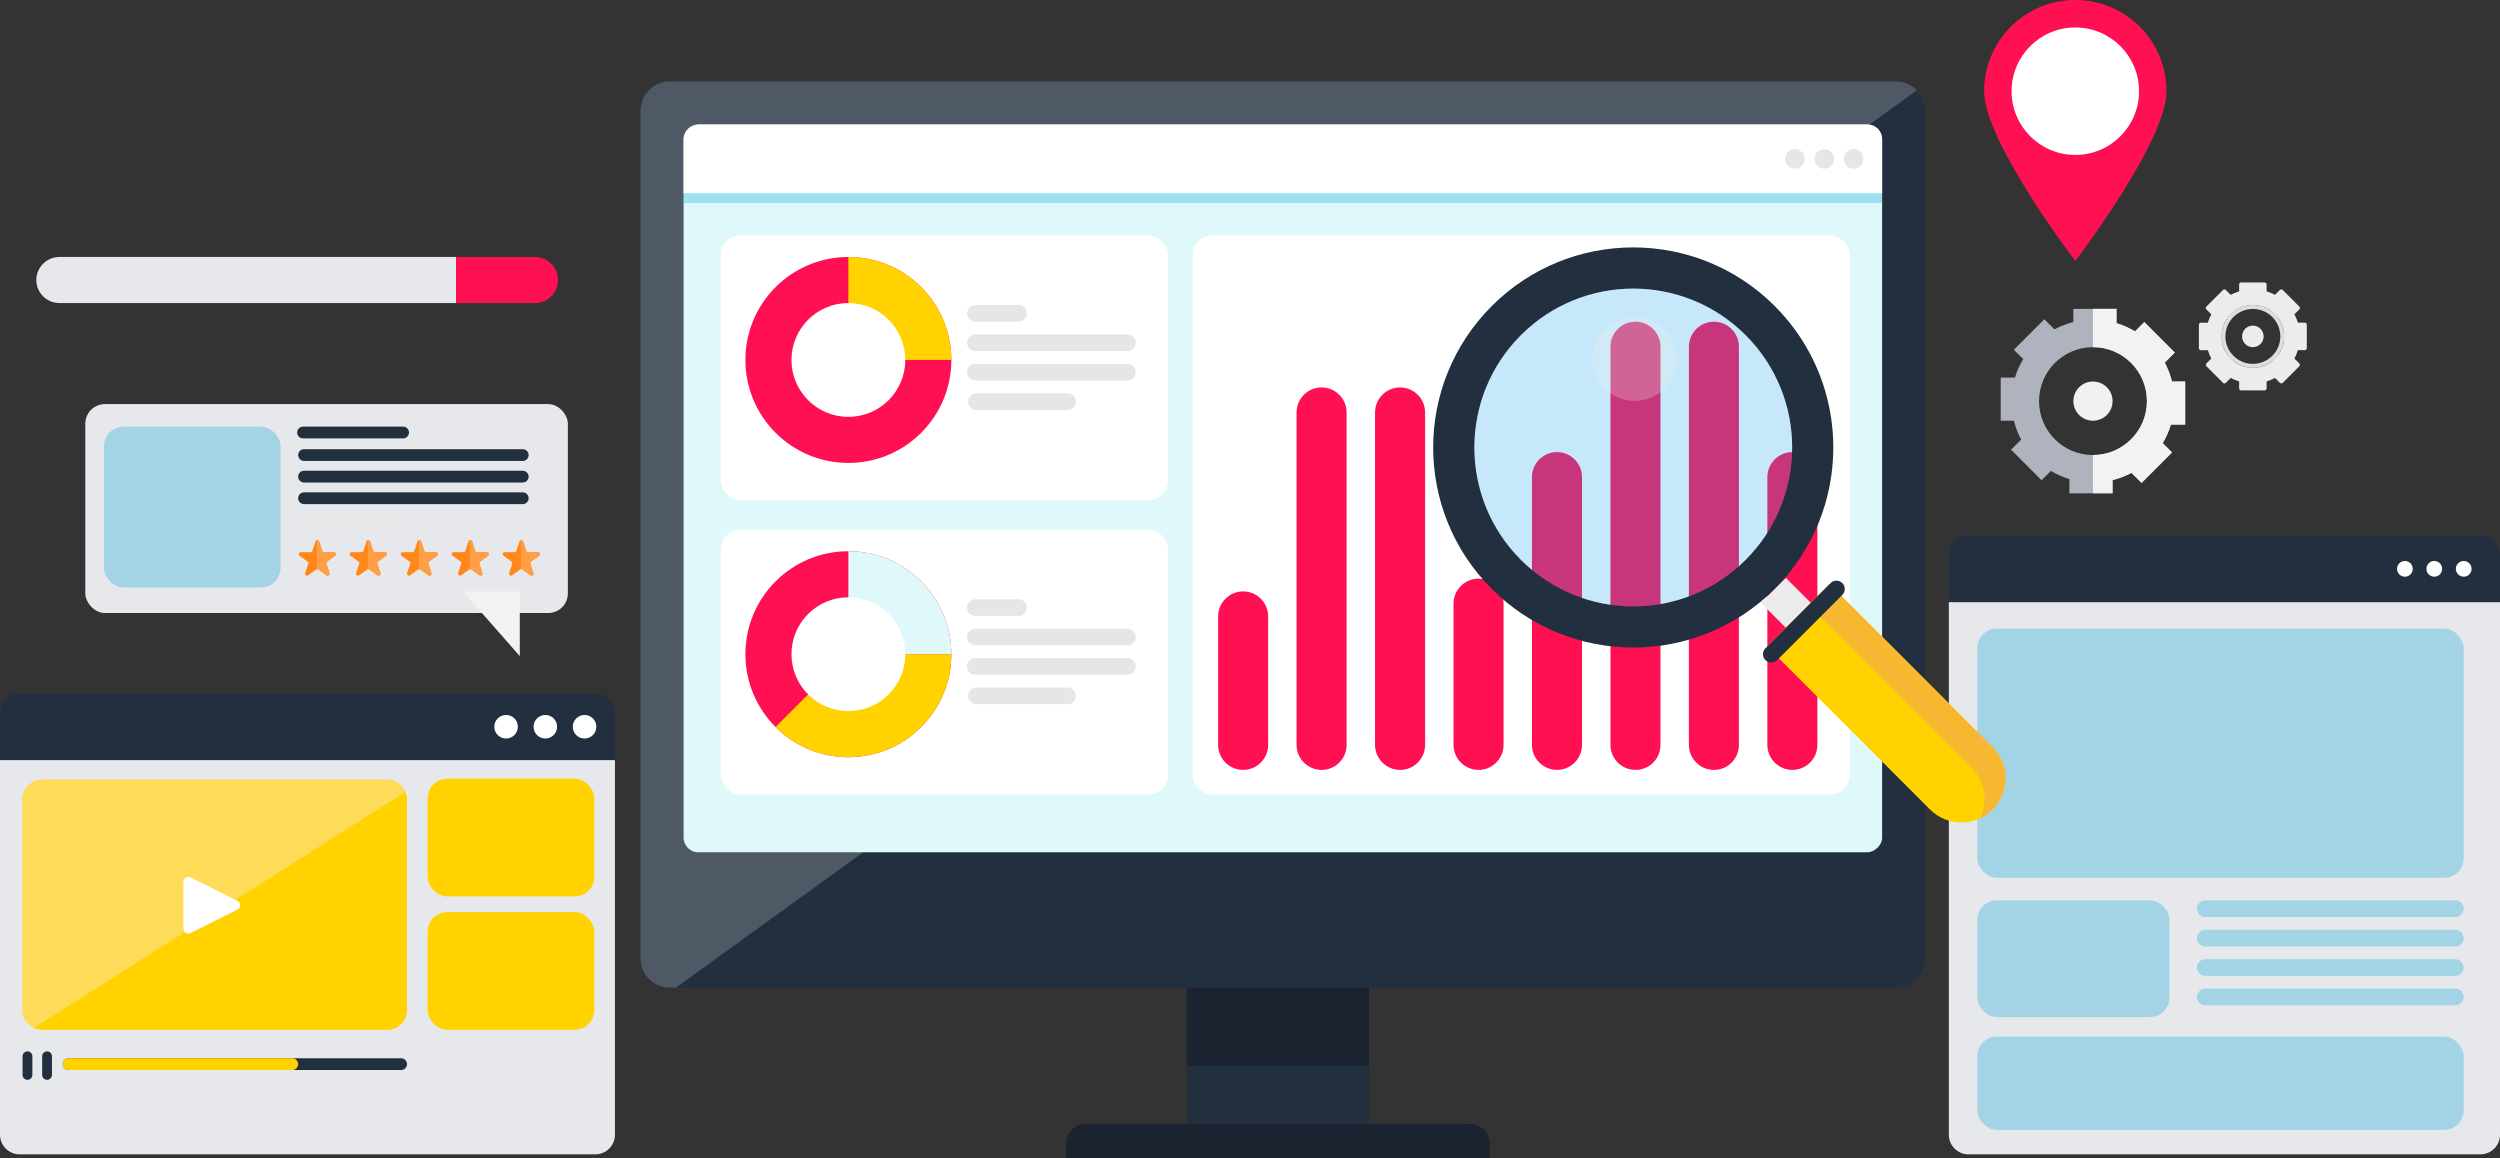<?xml version="1.0" encoding="UTF-8"?><svg id="Artwork" xmlns="http://www.w3.org/2000/svg" viewBox="0 0 581.67 269.5"><rect x="0" y="0" width="581.67" height="269.5" fill="#333333" stroke="none"/><defs><style>.cls-1{fill:#f7b731;}.cls-2{fill:#f2f2f2;}.cls-3,.cls-4{fill:#f2f1ef;}.cls-5{fill:#e6e6e6;}.cls-6{fill:#e7e8eb;}.cls-7{fill:#fff;}.cls-8{fill:#ff9e45;}.cls-9{fill:#ececec;}.cls-10{fill:#ffd200;}.cls-11{fill:#fedc59;}.cls-12{fill:#ff1053;}.cls-13{fill:#ff8617;}.cls-14{fill:#dadfe1;}.cls-15{fill:#afb3bd;}.cls-16{fill:#dff9fb;}.cls-17{fill:#222f3e;}.cls-18{fill:#1a232f;}.cls-19{fill:#4e5965;}.cls-20{fill:#00a3d9;opacity:.3;}.cls-4,.cls-21{opacity:.25;}.cls-21{fill:#22a7f0;}</style></defs><path class="cls-17" d="M581.67,129.16c0-2.51-2.05-4.56-4.56-4.56h-119.12c-2.51,0-4.56,2.05-4.56,4.56v10.95h128.25v-10.95Z"/><path class="cls-6" d="M453.43,140.11v123.91c0,2.51,2.05,4.56,4.56,4.56h119.12c2.51,0,4.56-2.05,4.56-4.56v-123.91h-128.25Z"/><rect class="cls-20" x="460.04" y="146.27" width="113.19" height="57.96" rx="4.56" ry="4.56"/><rect class="cls-20" x="460.04" y="209.48" width="44.73" height="27.16" rx="4.56" ry="4.56"/><path class="cls-20" d="M571.29,213.36h-58.19c-1.07,0-1.94-.87-1.94-1.94h0c0-1.07,.87-1.94,1.94-1.94h58.19c1.07,0,1.94,.87,1.94,1.94h0c0,1.07-.87,1.94-1.94,1.94Z"/><path class="cls-20" d="M571.29,220.21h-58.19c-1.07,0-1.94-.87-1.94-1.94h0c0-1.07,.87-1.94,1.94-1.94h58.19c1.07,0,1.94,.87,1.94,1.94h0c0,1.07-.87,1.94-1.94,1.94Z"/><path class="cls-20" d="M571.29,227.06h-58.19c-1.07,0-1.94-.87-1.94-1.94h0c0-1.07,.87-1.94,1.94-1.94h58.19c1.07,0,1.94,.87,1.94,1.94h0c0,1.07-.87,1.94-1.94,1.94Z"/><path class="cls-20" d="M571.29,233.9h-58.19c-1.07,0-1.94-.87-1.94-1.94h0c0-1.07,.87-1.94,1.94-1.94h58.19c1.07,0,1.94,.87,1.94,1.94h0c0,1.07-.87,1.94-1.94,1.94Z"/><rect class="cls-20" x="460.04" y="241.2" width="113.19" height="21.68" rx="4.56" ry="4.56"/><circle class="cls-7" cx="573.23" cy="132.35" r="1.83"/><circle class="cls-7" cx="566.38" cy="132.35" r="1.83"/><circle class="cls-7" cx="559.54" cy="132.35" r="1.83"/><rect class="cls-17" x="149.01" y="18.94" width="298.94" height="210.85" rx="6.85" ry="6.85"/><path class="cls-19" d="M441.1,18.94H155.86c-3.77,0-6.85,3.08-6.85,6.85V222.95c0,3.77,3.08,6.85,6.85,6.85h1.4L445.99,21.01c-1.24-1.27-2.98-2.07-4.89-2.07Z"/><rect class="cls-16" x="213.82" y="-25.79" width="169.32" height="278.86" rx="3.42" ry="3.42" transform="translate(412.12 -184.84) rotate(90)"/><rect class="cls-7" x="277.49" y="54.77" width="152.89" height="130.07" rx="4.56" ry="4.56"/><rect class="cls-17" x="276.12" y="229.79" width="42.44" height="39.71"/><rect class="cls-18" x="276.12" y="229.79" width="42.44" height="18.26"/><path class="cls-12" d="M417.03,179.13h0c-3.21,0-5.82-2.61-5.82-5.82v-62.3c0-3.21,2.61-5.82,5.82-5.82h0c3.21,0,5.82,2.61,5.82,5.82v62.3c0,3.21-2.61,5.82-5.82,5.82Z"/><path class="cls-12" d="M398.77,179.13h0c-3.21,0-5.82-2.61-5.82-5.82V80.67c0-3.21,2.61-5.82,5.82-5.82h0c3.21,0,5.82,2.61,5.82,5.82v92.65c0,3.21-2.61,5.82-5.82,5.82Z"/><path class="cls-12" d="M380.52,179.13h0c-3.21,0-5.82-2.61-5.82-5.82V80.67c0-3.21,2.61-5.82,5.82-5.82h0c3.21,0,5.82,2.61,5.82,5.82v92.65c0,3.21-2.61,5.82-5.82,5.82Z"/><path class="cls-12" d="M362.26,179.13h0c-3.21,0-5.82-2.61-5.82-5.82v-62.3c0-3.21,2.61-5.82,5.82-5.82h0c3.21,0,5.82,2.61,5.82,5.82v62.3c0,3.21-2.61,5.82-5.82,5.82Z"/><path class="cls-12" d="M344.01,179.13h0c-3.21,0-5.82-2.61-5.82-5.82v-32.86c0-3.21,2.61-5.82,5.82-5.82h0c3.21,0,5.82,2.61,5.82,5.82v32.86c0,3.21-2.61,5.82-5.82,5.82Z"/><path class="cls-12" d="M325.75,179.13h0c-3.21,0-5.82-2.61-5.82-5.82V95.96c0-3.21,2.61-5.82,5.82-5.82h0c3.21,0,5.82,2.61,5.82,5.82v77.36c0,3.21-2.61,5.82-5.82,5.82Z"/><path class="cls-12" d="M307.49,179.13h0c-3.21,0-5.82-2.61-5.82-5.82V95.96c0-3.21,2.61-5.82,5.82-5.82h0c3.21,0,5.82,2.61,5.82,5.82v77.36c0,3.21-2.61,5.82-5.82,5.82Z"/><path class="cls-12" d="M289.24,179.13h0c-3.21,0-5.82-2.61-5.82-5.82v-29.89c0-3.21,2.61-5.82,5.82-5.82h0c3.21,0,5.82,2.61,5.82,5.82v29.89c0,3.21-2.61,5.82-5.82,5.82Z"/><rect class="cls-7" x="167.72" y="54.77" width="104.06" height="61.61" rx="4.56" ry="4.56"/><circle class="cls-12" cx="197.39" cy="83.75" r="23.96"/><path class="cls-10" d="M197.39,59.79v23.96h23.96c0-13.23-10.73-23.96-23.96-23.96Z"/><circle class="cls-7" cx="197.39" cy="83.75" r="13.24"/><path class="cls-5" d="M236.98,74.85h-10.04c-1.07,0-1.94-.87-1.94-1.94h0c0-1.07,.87-1.94,1.94-1.94h10.04c1.07,0,1.94,.87,1.94,1.94h0c0,1.07-.87,1.94-1.94,1.94Z"/><path class="cls-5" d="M262.31,81.69h-35.37c-1.07,0-1.94-.87-1.94-1.94h0c0-1.07,.87-1.94,1.94-1.94h35.37c1.07,0,1.94,.87,1.94,1.94h0c0,1.07-.87,1.94-1.94,1.94Z"/><path class="cls-5" d="M262.31,88.54h-35.37c-1.07,0-1.94-.87-1.94-1.94h0c0-1.07,.87-1.94,1.94-1.94h35.37c1.07,0,1.94,.87,1.94,1.94h0c0,1.07-.87,1.94-1.94,1.94Z"/><path class="cls-5" d="M248.39,95.39h-21.22c-1.07,0-1.94-.87-1.94-1.94h0c0-1.07,.87-1.94,1.94-1.94h21.22c1.07,0,1.94,.87,1.94,1.94h0c0,1.07-.87,1.94-1.94,1.94Z"/><rect class="cls-7" x="167.72" y="123.23" width="104.06" height="61.61" rx="4.56" ry="4.56"/><circle class="cls-12" cx="197.39" cy="152.21" r="23.96"/><path class="cls-16" d="M197.39,128.25v23.96h23.96c0-13.23-10.73-23.96-23.96-23.96Z"/><path class="cls-5" d="M236.98,143.31h-10.04c-1.07,0-1.94-.87-1.94-1.94h0c0-1.07,.87-1.94,1.94-1.94h10.04c1.07,0,1.94,.87,1.94,1.94h0c0,1.07-.87,1.94-1.94,1.94Z"/><path class="cls-5" d="M262.31,150.15h-35.37c-1.07,0-1.94-.87-1.94-1.94h0c0-1.07,.87-1.94,1.94-1.94h35.37c1.07,0,1.94,.87,1.94,1.94h0c0,1.07-.87,1.94-1.94,1.94Z"/><path class="cls-5" d="M262.31,157h-35.37c-1.07,0-1.94-.87-1.94-1.94h0c0-1.07,.87-1.94,1.94-1.94h35.37c1.07,0,1.94,.87,1.94,1.94h0c0,1.07-.87,1.94-1.94,1.94Z"/><path class="cls-5" d="M248.39,163.85h-21.22c-1.07,0-1.94-.87-1.94-1.94h0c0-1.07,.87-1.94,1.94-1.94h21.22c1.07,0,1.94,.87,1.94,1.94h0c0,1.07-.87,1.94-1.94,1.94Z"/><path class="cls-10" d="M221.35,152.21h-23.96l-16.94,16.94c4.34,4.34,10.33,7.02,16.94,7.02,13.23,0,23.96-10.73,23.96-23.96Z"/><circle class="cls-7" cx="197.39" cy="152.21" r="13.24"/><path class="cls-7" d="M434.49,28.98H162.48c-1.89,0-3.42,1.53-3.42,3.42v12.55H437.91v-12.55c0-1.89-1.53-3.42-3.42-3.42Z"/><circle class="cls-5" cx="431.29" cy="36.97" r="2.28"/><circle class="cls-5" cx="424.45" cy="36.97" r="2.28"/><circle class="cls-5" cx="417.6" cy="36.97" r="2.28"/><rect class="cls-20" x="159.05" y="44.95" width="278.86" height="2.28"/><path class="cls-18" d="M252.61,261.51h89.45c2.52,0,4.56,2.05,4.56,4.56v3.42h-98.58v-3.42c0-2.52,2.05-4.56,4.56-4.56Z"/><circle class="cls-3" cx="486.97" cy="93.33" r="4.56"/><path class="cls-15" d="M508.42,98.81v-10.04h-3.07c-.38-1.55-.95-3.02-1.69-4.39l2.35-2.35-7.1-7.1-2.17,2.17c-1.33-.8-2.77-1.45-4.3-1.91v-3.32h-10.04v3.07c-1.55,.38-3.02,.95-4.39,1.69l-2.35-2.35-7.1,7.1,2.17,2.17c-.8,1.33-1.45,2.77-1.91,4.3h-3.32v10.04h3.07c.38,1.55,.95,3.02,1.69,4.39l-2.35,2.35,7.1,7.1,2.17-2.17c1.33,.8,2.77,1.45,4.3,1.91v3.32h10.04v-3.07c1.55-.38,3.02-.95,4.39-1.69l2.35,2.35,7.1-7.1-2.17-2.17c.8-1.33,1.45-2.77,1.91-4.3h3.32Zm-21.45,7.07c-6.93,0-12.55-5.62-12.55-12.55s5.62-12.55,12.55-12.55,12.55,5.62,12.55,12.55-5.62,12.55-12.55,12.55Z"/><path class="cls-2" d="M503.67,84.38l2.35-2.35-7.1-7.1-2.17,2.17c-1.33-.8-2.77-1.45-4.3-1.91v-3.32h-5.48v8.9c6.93,0,12.55,5.62,12.55,12.55s-5.62,12.55-12.55,12.55v8.9h4.56v-3.07c1.55-.38,3.02-.95,4.39-1.69l2.35,2.35,7.1-7.1-2.17-2.17c.8-1.33,1.45-2.77,1.91-4.3h3.32v-10.04h-3.07c-.38-1.55-.95-3.02-1.69-4.39Z"/><path class="cls-9" d="M524.17,67.32c-6.05,0-10.95,4.9-10.95,10.95s4.9,10.95,10.95,10.95,10.95-4.9,10.95-10.95-4.9-10.95-10.95-10.95Zm0,18.26c-4.03,0-7.3-3.27-7.3-7.3s3.27-7.3,7.3-7.3,7.3,3.27,7.3,7.3-3.27,7.3-7.3,7.3Z"/><path class="cls-14" d="M524.17,70.97c-4.03,0-7.3,3.27-7.3,7.3s3.27,7.3,7.3,7.3,7.3-3.27,7.3-7.3-3.27-7.3-7.3-7.3Zm0,13.69c-3.53,0-6.39-2.86-6.39-6.39s2.86-6.39,6.39-6.39,6.39,2.86,6.39,6.39-2.86,6.39-6.39,6.39Z"/><path class="cls-9" d="M521.43,65.72h5.48c.25,0,.46,.2,.46,.46v4.79h-6.39v-4.79c0-.25,.2-.46,.46-.46Z"/><path class="cls-9" d="M534.98,71.33l-3.87-3.87c-.18-.18-.47-.18-.65,0l-3.39,3.39,2.26,2.26s0,0,0,0l2.26,2.26,3.39-3.39c.18-.18,.18-.47,0-.65Z"/><path class="cls-9" d="M529.33,73.11h0s0,0,0,0Z"/><path class="cls-9" d="M536.26,75.08h-4.79v6.39h4.79c.25,0,.46-.2,.46-.46v-5.48c0-.25-.2-.46-.46-.46Z"/><path class="cls-9" d="M534.98,84.56l-3.39-3.39-2.26,2.26-2.26,2.26,3.39,3.39c.18,.18,.47,.18,.65,0l3.87-3.87c.18-.18,.18-.47,0-.65Z"/><path class="cls-9" d="M520.97,90.37c0,.25,.2,.46,.46,.46h5.48c.25,0,.46-.2,.46-.46v-4.79h-6.39v4.79Z"/><path class="cls-9" d="M513.36,84.56c-.18,.18-.18,.47,0,.65l3.87,3.87c.18,.18,.47,.18,.65,0l3.39-3.39-4.52-4.52-3.39,3.39Z"/><path class="cls-9" d="M512.07,75.08c-.25,0-.46,.2-.46,.46v5.48c0,.25,.2,.46,.46,.46h4.79v-6.39h-4.79Z"/><path class="cls-9" d="M517.87,67.46c-.18-.18-.47-.18-.65,0l-3.87,3.87c-.18,.18-.18,.47,0,.65l3.39,3.39,4.52-4.52-3.39-3.39Z"/><circle class="cls-9" cx="524.17" cy="78.27" r="2.51"/><path class="cls-17" d="M347.09,71.2c-18.18,18.18-18.18,47.65,0,65.83s47.65,18.18,65.83,0,18.18-47.65,0-65.83c-18.18-18.18-47.65-18.18-65.83,0Zm59.06,59.06c-14.44,14.44-37.84,14.44-52.28,0-14.44-14.44-14.44-37.84,0-52.28,14.44-14.44,37.84-14.44,52.28,0,14.44,14.44,14.44,37.84,0,52.28Z"/><circle class="cls-21" cx="380.01" cy="104.12" r="36.97"/><circle class="cls-4" cx="380.33" cy="83.47" r="9.81"/><rect class="cls-9" x="411.4" y="136.16" width="8.22" height="8.22" transform="translate(22.52 334.89) rotate(-45)"/><path class="cls-10" d="M425.67,135.91l-14.52,14.52,37.92,37.92c4.01,4.01,10.51,4.01,14.52,0h0c4.01-4.01,4.01-10.51,0-14.52l-37.92-37.92Z"/><path class="cls-1" d="M425.67,135.91l-4.84,4.84,37.92,37.92c3.16,3.16,3.83,7.87,2.01,11.69,1.02-.49,1.99-1.16,2.84-2.01,4.01-4.01,4.01-10.51,0-14.52l-37.92-37.92Z"/><path class="cls-17" d="M428.66,138.41l-15.17,15.17c-.75,.75-1.99,.75-2.74,0h0c-.75-.75-.75-1.99,0-2.74l15.17-15.17c.75-.75,1.99-.75,2.74,0h0c.75,.75,.75,1.99,0,2.74Z"/><path class="cls-12" d="M461.64,21.22c0-11.72,9.5-21.22,21.22-21.22s21.22,9.5,21.22,21.22-21.22,39.48-21.22,39.48c0,0-21.22-27.76-21.22-39.48Z"/><circle class="cls-7" cx="482.86" cy="21.22" r="14.83"/><path class="cls-6" d="M0,176.85v87.17c0,2.51,2.05,4.56,4.56,4.56H138.52c2.51,0,4.56-2.05,4.56-4.56v-87.17H0Z"/><path class="cls-17" d="M143.08,165.9c0-2.51-2.05-4.56-4.56-4.56H4.56c-2.51,0-4.56,2.05-4.56,4.56v10.95H143.08v-10.95Z"/><rect class="cls-10" x="5.25" y="181.42" width="89.45" height="58.19" rx="4.56" ry="4.56"/><rect class="cls-10" x="99.49" y="181.19" width="38.79" height="27.38" rx="4.56" ry="4.56"/><rect class="cls-10" x="99.49" y="212.22" width="38.79" height="27.38" rx="4.56" ry="4.56"/><path class="cls-11" d="M90.14,181.42H9.81c-2.51,0-4.56,2.05-4.56,4.56v49.06c0,1.82,1.08,3.4,2.63,4.13,22.58-14.36,58.85-37.39,86.47-54.93-.69-1.65-2.32-2.82-4.22-2.82Z"/><path class="cls-7" d="M44.32,204.15l10.91,5.46c.84,.42,.84,1.62,0,2.04l-10.91,5.46c-.76,.38-1.65-.17-1.65-1.02v-10.91c0-.85,.89-1.4,1.65-1.02Z"/><path class="cls-17" d="M6.39,251.24h0c-.63,0-1.14-.51-1.14-1.14v-4.34c0-.63,.51-1.14,1.14-1.14h0c.63,0,1.14,.51,1.14,1.14v4.34c0,.63-.51,1.14-1.14,1.14Z"/><path class="cls-17" d="M10.95,251.24h0c-.63,0-1.14-.51-1.14-1.14v-4.34c0-.63,.51-1.14,1.14-1.14h0c.63,0,1.14,.51,1.14,1.14v4.34c0,.63-.51,1.14-1.14,1.14Z"/><path class="cls-17" d="M93.33,248.96H15.97c-.75,0-1.37-.62-1.37-1.37h0c0-.75,.62-1.37,1.37-1.37H93.33c.75,0,1.37,.62,1.37,1.37h0c0,.75-.62,1.37-1.37,1.37Z"/><path class="cls-10" d="M68,248.96H15.97c-.75,0-1.37-.62-1.37-1.37h0c0-.75,.62-1.37,1.37-1.37h52.03c.75,0,1.37,.62,1.37,1.37h0c0,.75-.62,1.37-1.37,1.37Z"/><circle class="cls-7" cx="136.01" cy="169.09" r="2.74"/><circle class="cls-7" cx="126.88" cy="169.09" r="2.74"/><circle class="cls-7" cx="117.75" cy="169.09" r="2.74"/><rect class="cls-6" x="19.85" y="94.02" width="112.27" height="48.61" rx="4.56" ry="4.56"/><rect class="cls-20" x="24.19" y="99.27" width="41.08" height="37.42" rx="4.56" ry="4.56"/><path class="cls-17" d="M93.79,102h-23.28c-.75,0-1.37-.62-1.37-1.37h0c0-.75,.62-1.37,1.37-1.37h23.28c.75,0,1.37,.62,1.37,1.37h0c0,.75-.62,1.37-1.37,1.37Z"/><path class="cls-5" d="M93.79,122.54h-23.28c-.75,0-1.37-.62-1.37-1.37h0c0-.75,.62-1.37,1.37-1.37h23.28c.75,0,1.37,.62,1.37,1.37h0c0,.75-.62,1.37-1.37,1.37Z"/><path class="cls-17" d="M121.63,107.25h-50.89c-.75,0-1.37-.62-1.37-1.37h0c0-.75,.62-1.37,1.37-1.37h50.89c.75,0,1.37,.62,1.37,1.37h0c0,.75-.62,1.37-1.37,1.37Z"/><path class="cls-17" d="M121.63,112.27h-50.89c-.75,0-1.37-.62-1.37-1.37h0c0-.75,.62-1.37,1.37-1.37h50.89c.75,0,1.37,.62,1.37,1.37h0c0,.75-.62,1.37-1.37,1.37Z"/><path class="cls-17" d="M121.63,117.29h-50.89c-.75,0-1.37-.62-1.37-1.37h0c0-.75,.62-1.37,1.37-1.37h50.89c.75,0,1.37,.62,1.37,1.37h0c0,.75-.62,1.37-1.37,1.37Z"/><path class="cls-13" d="M121.72,125.98l.71,2.18c.06,.19,.24,.32,.43,.32h2.29c.44,0,.63,.57,.27,.83l-1.85,1.34c-.16,.12-.23,.32-.17,.51l.71,2.18c.14,.42-.34,.77-.7,.51l-1.85-1.34c-.16-.12-.38-.12-.54,0l-1.85,1.34c-.36,.26-.84-.09-.7-.51l.71-2.18c.06-.19,0-.39-.17-.51l-1.85-1.34c-.36-.26-.17-.83,.27-.83h2.29c.2,0,.37-.13,.43-.32l.71-2.18c.14-.42,.73-.42,.87,0Z"/><path class="cls-8" d="M125.15,128.47h-2.29c-.2,0-.37-.13-.43-.32l-.71-2.18c-.08-.25-.33-.35-.55-.3v6.74c.13-.03,.27-.01,.38,.07l1.85,1.34c.36,.26,.84-.09,.7-.51l-.71-2.18c-.06-.19,0-.39,.17-.51l1.85-1.34c.36-.26,.17-.83-.27-.83Z"/><path class="cls-13" d="M109.85,125.98l.71,2.18c.06,.19,.24,.32,.43,.32h2.29c.44,0,.63,.57,.27,.83l-1.85,1.34c-.16,.12-.23,.32-.17,.51l.71,2.18c.14,.42-.34,.77-.7,.51l-1.85-1.34c-.16-.12-.38-.12-.54,0l-1.85,1.34c-.36,.26-.84-.09-.7-.51l.71-2.18c.06-.19,0-.39-.17-.51l-1.85-1.34c-.36-.26-.17-.83,.27-.83h2.29c.2,0,.37-.13,.43-.32l.71-2.18c.14-.42,.73-.42,.87,0Z"/><path class="cls-8" d="M113.28,128.47h-2.29c-.2,0-.37-.13-.43-.32l-.71-2.18c-.08-.25-.33-.35-.55-.3v6.74c.13-.03,.27-.01,.38,.07l1.85,1.34c.36,.26,.84-.09,.7-.51l-.71-2.18c-.06-.19,0-.39,.17-.51l1.85-1.34c.36-.26,.17-.83-.27-.83Z"/><path class="cls-13" d="M97.99,125.98l.71,2.18c.06,.19,.24,.32,.43,.32h2.29c.44,0,.63,.57,.27,.83l-1.85,1.34c-.16,.12-.23,.32-.17,.51l.71,2.18c.14,.42-.34,.77-.7,.51l-1.85-1.34c-.16-.12-.38-.12-.54,0l-1.85,1.34c-.36,.26-.84-.09-.7-.51l.71-2.18c.06-.19,0-.39-.17-.51l-1.85-1.34c-.36-.26-.17-.83,.27-.83h2.29c.2,0,.37-.13,.43-.32l.71-2.18c.14-.42,.73-.42,.87,0Z"/><path class="cls-8" d="M101.42,128.47h-2.29c-.2,0-.37-.13-.43-.32l-.71-2.18c-.08-.25-.33-.35-.55-.3v6.74c.13-.03,.27-.01,.38,.07l1.85,1.34c.36,.26,.84-.09,.7-.51l-.71-2.18c-.06-.19,0-.39,.17-.51l1.85-1.34c.36-.26,.17-.83-.27-.83Z"/><path class="cls-13" d="M86.12,125.98l.71,2.18c.06,.19,.24,.32,.43,.32h2.29c.44,0,.63,.57,.27,.83l-1.85,1.34c-.16,.12-.23,.32-.17,.51l.71,2.18c.14,.42-.34,.77-.7,.51l-1.85-1.34c-.16-.12-.38-.12-.54,0l-1.85,1.34c-.36,.26-.84-.09-.7-.51l.71-2.18c.06-.19,0-.39-.17-.51l-1.85-1.34c-.36-.26-.17-.83,.27-.83h2.29c.2,0,.37-.13,.43-.32l.71-2.18c.14-.42,.73-.42,.87,0Z"/><path class="cls-8" d="M89.55,128.47h-2.29c-.2,0-.37-.13-.43-.32l-.71-2.18c-.08-.25-.33-.35-.55-.3v6.74c.13-.03,.27-.01,.38,.07l1.85,1.34c.36,.26,.84-.09,.7-.51l-.71-2.18c-.06-.19,0-.39,.17-.51l1.85-1.34c.36-.26,.17-.83-.27-.83Z"/><path class="cls-13" d="M74.26,125.98l.71,2.18c.06,.19,.24,.32,.43,.32h2.29c.44,0,.63,.57,.27,.83l-1.85,1.34c-.16,.12-.23,.32-.17,.51l.71,2.18c.14,.42-.34,.77-.7,.51l-1.85-1.34c-.16-.12-.38-.12-.54,0l-1.85,1.34c-.36,.26-.84-.09-.7-.51l.71-2.18c.06-.19,0-.39-.17-.51l-1.85-1.34c-.36-.26-.17-.83,.27-.83h2.29c.2,0,.37-.13,.43-.32l.71-2.18c.14-.42,.73-.42,.87,0Z"/><path class="cls-8" d="M77.68,128.47h-2.29c-.2,0-.37-.13-.43-.32l-.71-2.18c-.08-.25-.33-.35-.55-.3v6.74c.13-.03,.27-.01,.38,.07l1.85,1.34c.36,.26,.84-.09,.7-.51l-.71-2.18c-.06-.19,0-.39,.17-.51l1.85-1.34c.36-.26,.17-.83-.27-.83Z"/><polygon class="cls-2" points="120.94 152.66 107.71 137.6 120.94 137.6 120.94 152.66"/><path class="cls-6" d="M13.81,59.79c-2.95,0-5.36,2.41-5.36,5.36h0c0,2.95,2.41,5.36,5.36,5.36H106.11v-10.73H13.81Z"/><path class="cls-12" d="M124.48,59.79h-18.37v10.73h18.37c2.95,0,5.36-2.41,5.36-5.36h0c0-2.95-2.41-5.36-5.36-5.36Z"/></svg>